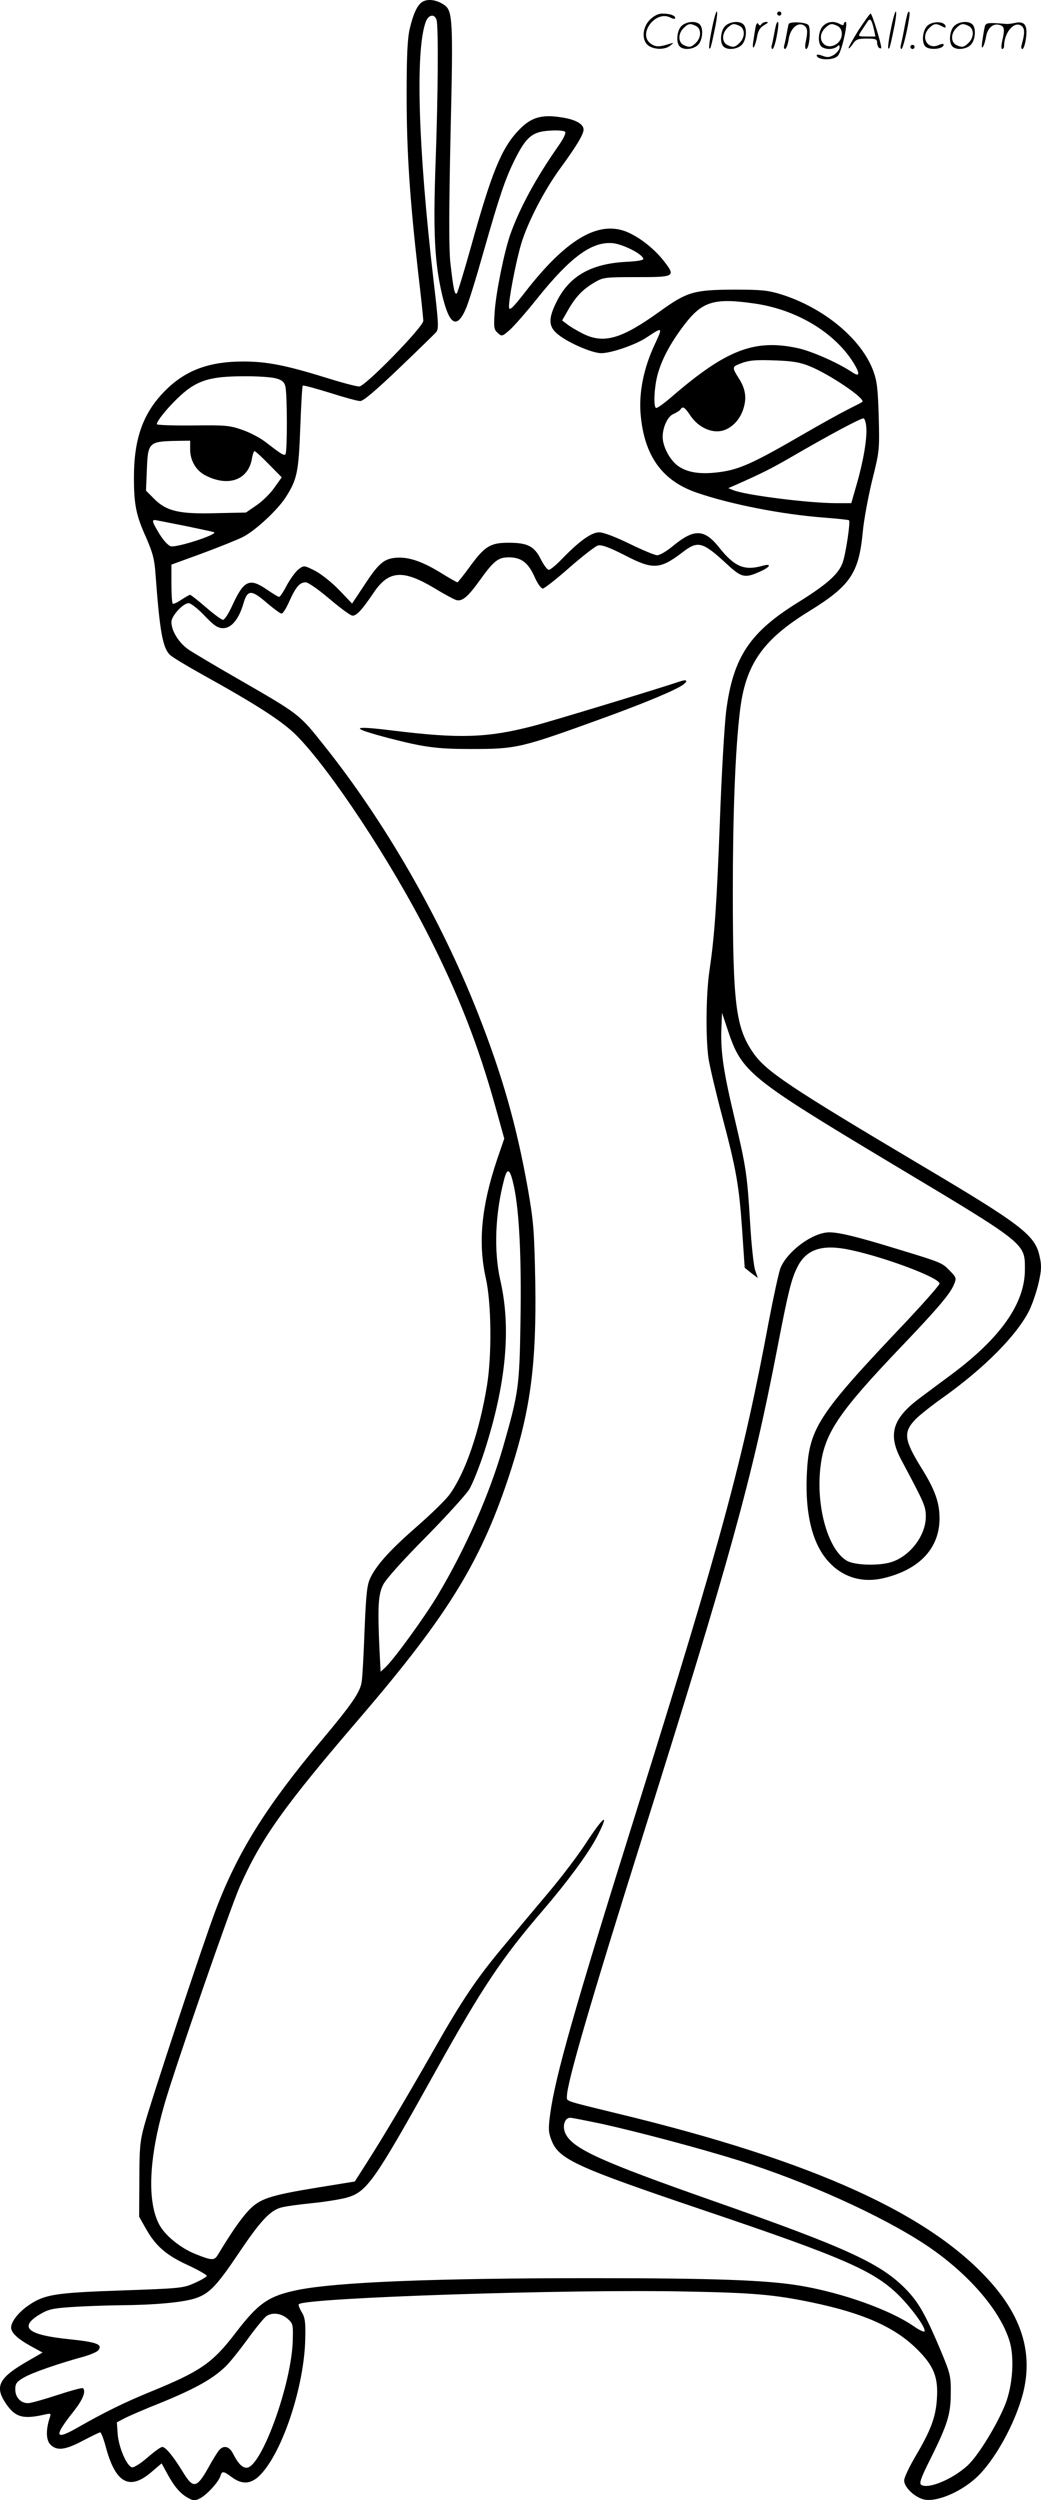 <svg version="1.0" xmlns="http://www.w3.org/2000/svg"
  viewBox="0 0 500.082 1200.068"
 preserveAspectRatio="xMidYMid meet">
<g transform="translate(-0.658,1200.521) scale(0.1,-0.1)"
fill="#000000" stroke="none">
<path d="M2043 12000 c-28 -11 -49 -53 -68 -132 -11 -47 -15 -128 -15 -320 0
-271 15 -495 55 -848 14 -118 25 -223 25 -235 -1 -30 -279 -315 -308 -315 -13
0 -82 18 -155 41 -197 61 -288 79 -402 79 -164 0 -277 -42 -374 -139 -106
-106 -151 -229 -151 -417 0 -131 10 -182 59 -290 32 -74 40 -104 45 -179 20
-270 34 -351 70 -384 12 -11 78 -51 148 -90 267 -148 392 -228 461 -298 163
-166 452 -603 632 -958 144 -283 239 -527 320 -817 l44 -158 -35 -102 c-75
-224 -92 -399 -53 -571 26 -118 29 -364 5 -512 -36 -221 -103 -416 -178 -521
-18 -26 -87 -93 -153 -151 -130 -113 -195 -184 -227 -247 -18 -36 -22 -68 -30
-251 -4 -115 -10 -229 -14 -252 -6 -48 -46 -107 -194 -283 -266 -317 -403
-537 -508 -815 -61 -161 -312 -919 -343 -1035 -20 -72 -23 -111 -23 -260 l-1
-175 30 -53 c47 -85 97 -130 201 -178 52 -24 94 -48 94 -53 0 -4 -26 -20 -58
-34 -55 -25 -68 -26 -352 -36 -321 -11 -370 -19 -447 -72 -48 -33 -83 -78 -83
-106 0 -25 32 -55 98 -91 l53 -29 -78 -45 c-132 -77 -152 -118 -100 -197 46
-69 83 -80 191 -55 27 6 29 5 21 -17 -19 -59 -17 -107 4 -128 31 -31 71 -26
156 19 42 22 79 40 83 40 4 0 16 -30 26 -67 47 -178 115 -215 222 -122 l47 40
29 -53 c34 -62 63 -94 100 -114 24 -13 32 -13 57 0 33 18 86 76 96 105 8 27
14 26 55 -4 51 -38 95 -34 139 13 107 112 210 428 214 652 2 78 -1 101 -17
127 -11 18 -17 35 -14 38 31 31 1301 73 1858 61 325 -6 427 -15 605 -52 250
-52 400 -119 506 -224 83 -82 104 -137 96 -244 -6 -86 -31 -150 -102 -270 -30
-51 -55 -103 -55 -117 0 -30 43 -74 87 -89 57 -20 178 28 259 102 89 82 187
260 225 405 47 185 -1 355 -146 523 -289 334 -855 592 -1805 821 -258 63 -240
57 -240 82 0 64 116 461 365 1252 419 1331 524 1711 644 2330 54 280 69 341
98 398 43 87 121 112 257 82 168 -36 426 -133 426 -161 0 -7 -69 -85 -152
-174 -440 -463 -476 -520 -486 -751 -7 -185 28 -325 104 -409 69 -76 162 -104
265 -80 173 41 269 144 269 287 0 76 -22 137 -84 237 -87 140 -92 176 -30 240
19 19 78 66 132 104 199 142 352 297 412 415 16 32 36 92 46 134 14 64 15 84
4 131 -22 99 -87 149 -575 438 -633 376 -740 448 -801 537 -83 120 -97 235
-97 777 0 369 12 679 34 860 26 225 109 344 332 481 198 122 239 182 258 378
5 58 26 170 45 249 35 140 36 145 32 305 -4 134 -8 172 -26 221 -56 153 -236
303 -442 368 -65 20 -95 23 -230 23 -192 -1 -224 -11 -357 -107 -183 -131
-267 -155 -369 -103 -27 14 -60 33 -73 44 l-24 18 28 49 c37 65 71 100 125
132 44 26 50 27 205 27 186 0 190 2 127 82 -49 61 -126 119 -187 140 -133 45
-283 -47 -472 -289 -62 -80 -79 -96 -81 -79 -4 28 33 222 59 308 32 105 112
258 189 363 74 101 110 160 110 183 0 27 -39 49 -107 59 -95 15 -145 0 -203
-60 -84 -87 -131 -202 -231 -562 -33 -118 -64 -219 -68 -223 -10 -10 -17 23
-31 148 -7 63 -7 248 1 615 13 562 11 595 -34 624 -31 20 -68 27 -94 16z m61
-92 c9 -36 7 -356 -5 -685 -12 -331 -5 -479 32 -635 34 -143 70 -164 113 -66
13 29 51 152 85 273 78 273 104 350 151 445 55 109 84 133 166 138 36 3 70 0
75 -5 6 -6 -7 -33 -36 -74 -102 -146 -182 -292 -227 -419 -29 -83 -68 -274
-75 -370 -5 -77 -4 -87 15 -103 19 -18 21 -17 58 15 20 18 79 85 130 149 161
201 264 276 364 267 49 -5 139 -50 147 -74 3 -8 -27 -13 -89 -16 -164 -10
-267 -69 -327 -190 -39 -77 -40 -116 -3 -150 42 -41 170 -98 217 -98 48 0 163
40 214 73 83 55 83 55 41 -35 -51 -110 -75 -227 -66 -331 17 -199 103 -320
271 -377 162 -56 410 -104 607 -119 65 -5 121 -11 123 -13 8 -7 -16 -165 -31
-205 -20 -54 -75 -103 -215 -190 -231 -143 -311 -263 -344 -521 -8 -64 -22
-299 -30 -522 -16 -420 -26 -557 -50 -722 -17 -112 -19 -320 -5 -423 6 -38 35
-162 65 -275 69 -261 82 -334 97 -553 l12 -177 31 -25 32 -24 -13 38 c-7 21
-18 123 -24 227 -14 231 -19 266 -75 503 -53 222 -67 318 -63 426 l3 79 28
-84 c67 -201 100 -228 787 -640 655 -392 640 -381 640 -511 -1 -162 -118 -327
-355 -503 -44 -33 -111 -82 -148 -110 -133 -99 -156 -175 -92 -296 112 -210
119 -224 119 -275 0 -88 -72 -185 -160 -216 -59 -21 -182 -18 -220 5 -92 55
-150 268 -125 458 20 156 90 258 386 568 176 184 236 255 254 299 13 31 12 34
-19 66 -38 39 -36 39 -250 104 -192 59 -281 81 -330 81 -78 0 -200 -89 -234
-171 -8 -20 -33 -135 -56 -255 -124 -665 -225 -1040 -640 -2364 -295 -941
-385 -1258 -410 -1439 -10 -73 -9 -90 5 -127 35 -93 114 -129 723 -335 685
-231 828 -294 948 -413 67 -68 133 -161 121 -172 -3 -3 -27 8 -52 26 -115 79
-343 160 -545 194 -162 27 -413 36 -1005 36 -757 0 -1218 -19 -1405 -56 -143
-29 -191 -62 -302 -207 -111 -145 -168 -184 -408 -282 -127 -52 -224 -100
-345 -169 -116 -67 -122 -48 -26 73 45 57 62 97 46 113 -4 3 -59 -12 -123 -33
-64 -21 -128 -39 -141 -39 -35 0 -61 28 -61 66 0 28 6 37 43 58 40 23 164 66
288 100 31 9 61 22 67 29 24 29 -5 40 -139 54 -198 20 -243 56 -145 117 43 26
63 31 150 37 56 4 162 8 236 9 169 1 312 14 370 35 63 22 99 60 202 213 104
155 152 207 205 221 21 6 88 15 148 21 61 6 135 18 165 26 99 28 131 72 430
609 223 400 317 541 515 771 115 134 216 270 258 350 65 126 37 108 -57 -36
-35 -53 -112 -155 -172 -226 -60 -71 -157 -187 -217 -259 -130 -155 -201 -260
-337 -500 -130 -228 -247 -425 -321 -540 l-58 -91 -173 -28 c-238 -39 -284
-54 -339 -113 -38 -41 -83 -107 -146 -211 -17 -28 -28 -28 -108 4 -74 30 -147
90 -175 144 -57 112 -48 316 26 573 48 168 316 942 363 1048 104 233 212 384
577 809 431 502 588 761 727 1195 93 291 121 508 115 895 -5 252 -8 290 -36
451 -54 302 -122 542 -239 839 -178 453 -446 919 -738 1285 -124 156 -116 149
-430 330 -93 53 -191 112 -218 129 -49 32 -87 91 -87 136 0 29 56 90 83 90 10
0 45 -27 76 -60 46 -48 64 -60 89 -60 40 0 75 42 97 115 20 71 38 72 115 5 32
-27 63 -50 69 -50 7 0 23 26 37 58 31 69 50 92 79 92 12 0 61 -34 115 -80 52
-44 101 -80 110 -80 20 0 45 27 100 108 73 110 142 115 295 23 44 -27 91 -52
103 -56 28 -8 55 14 110 90 70 98 91 115 143 115 60 0 94 -26 125 -97 13 -29
30 -53 38 -53 7 0 65 45 127 100 63 55 125 103 138 107 18 4 52 -8 127 -46
138 -72 171 -70 283 16 71 54 94 47 209 -59 70 -65 86 -69 156 -38 54 23 63
43 14 29 -85 -24 -133 -4 -204 85 -73 93 -122 95 -224 11 -30 -25 -64 -45 -76
-45 -12 0 -71 25 -133 55 -68 33 -125 55 -146 55 -37 0 -95 -41 -180 -129 -27
-28 -55 -51 -62 -51 -7 0 -24 22 -38 50 -32 64 -64 80 -156 80 -88 0 -115 -17
-190 -121 -28 -38 -53 -69 -55 -69 -3 0 -42 22 -87 50 -91 55 -157 75 -218 67
-51 -7 -77 -30 -146 -136 l-55 -83 -62 65 c-35 36 -85 76 -115 92 -54 27 -54
27 -80 8 -14 -11 -39 -45 -56 -76 -16 -31 -33 -57 -38 -57 -4 0 -30 16 -58 35
-84 58 -111 45 -167 -77 -17 -38 -37 -68 -44 -68 -7 0 -44 27 -82 60 -38 33
-73 60 -76 60 -4 0 -23 -11 -43 -24 -19 -13 -38 -22 -41 -18 -3 3 -6 46 -6 96
l0 91 148 54 c81 30 168 65 194 78 59 29 167 129 207 191 55 86 62 121 70 334
4 108 9 199 12 202 3 3 61 -13 129 -34 69 -22 135 -40 147 -40 15 0 75 51 185
156 90 86 170 164 179 174 14 16 13 39 -12 251 -73 628 -88 1095 -38 1237 13
38 44 43 53 10z m1522 -1359 c206 -28 392 -140 483 -289 31 -52 27 -66 -11
-40 -68 45 -195 101 -263 115 -205 43 -340 -9 -600 -233 -38 -33 -73 -58 -77
-55 -13 7 -9 96 7 158 20 74 61 152 128 240 86 113 143 131 333 104z m271
-302 c96 -39 269 -156 252 -171 -2 -2 -33 -18 -69 -36 -36 -18 -139 -75 -230
-128 -223 -129 -290 -159 -380 -172 -92 -13 -154 -5 -201 25 -42 27 -79 95
-79 143 0 48 25 101 54 111 13 6 27 15 31 20 11 19 21 12 49 -30 38 -56 104
-86 157 -70 46 14 85 58 99 112 14 50 6 92 -26 141 -30 47 -30 53 4 66 45 18
73 21 178 17 78 -3 115 -9 161 -28z m-2565 -58 c28 -7 40 -17 45 -37 10 -34
10 -318 1 -327 -8 -8 -20 0 -98 60 -25 19 -74 45 -110 57 -59 21 -81 23 -237
21 -95 -1 -173 2 -173 6 0 17 59 88 114 138 79 72 142 92 301 92 66 1 137 -4
157 -10z m2836 -233 c5 -52 -13 -160 -45 -272 l-27 -94 -72 0 c-132 0 -432 38
-494 62 l-25 10 30 13 c129 57 177 81 272 136 184 107 338 189 348 186 6 -2
11 -20 13 -41z m-3248 -108 c0 -53 28 -101 72 -124 111 -58 208 -23 225 81 3
19 9 35 12 35 4 0 35 -28 69 -63 l62 -63 -35 -49 c-19 -28 -58 -66 -86 -85
l-51 -35 -143 -3 c-176 -5 -239 9 -298 69 l-39 39 4 99 c5 133 9 137 141 140
l67 1 0 -42z m-20 -368 c63 -13 123 -26 134 -29 26 -9 -176 -75 -207 -68 -13
4 -35 28 -55 60 -38 63 -39 71 -9 64 12 -2 74 -15 137 -27z m1576 -3172 c25
-119 36 -340 31 -641 -5 -320 -9 -346 -83 -605 -66 -229 -178 -484 -313 -711
-63 -106 -210 -308 -252 -348 l-24 -22 -5 97 c-10 214 -7 274 18 322 14 27 96
118 202 225 98 99 192 203 210 230 17 28 50 111 74 185 104 323 129 590 76
820 -32 141 -25 323 20 490 15 54 28 43 46 -42z m425 -4498 c175 -39 462 -115
655 -175 320 -100 685 -264 899 -406 197 -131 353 -308 400 -457 26 -79 17
-216 -19 -307 -40 -100 -131 -248 -181 -294 -72 -66 -189 -115 -223 -93 -11 7
-1 35 46 128 81 163 96 212 96 314 1 79 -3 93 -46 197 -72 171 -105 231 -161
291 -122 130 -282 204 -932 432 -541 190 -674 250 -711 322 -18 35 -6 78 22
78 8 0 78 -14 155 -30z m-1514 -934 c27 -23 28 -28 26 -104 -5 -209 -151 -612
-222 -612 -21 0 -42 22 -65 68 -18 35 -45 42 -67 16 -8 -9 -32 -48 -54 -88
-54 -95 -71 -97 -120 -16 -46 75 -83 120 -99 120 -7 0 -39 -23 -71 -51 -31
-27 -65 -49 -74 -47 -25 5 -64 95 -69 159 l-4 57 40 21 c22 11 76 34 119 52
200 79 294 129 361 193 19 17 67 77 108 133 41 57 83 107 92 112 29 18 70 12
99 -13z M3275 8735 c-97 -33 -620 -192 -705 -214 -223 -58 -356 -62 -680 -22
-202 25 -206 13 -11 -38 163 -42 226 -51 386 -51 228 0 241 4 655 154 194 71
338 131 370 156 23 18 15 25 -15 15z M3426 11864 c-10 -47 -15 -88 -12 -91 5
-6 9 7 30 110 7 37 10 67 6 67 -4 0 -15 -39 -24 -86z M3740 11940 c0 -5 5 -10
10 -10 6 0 10 5 10 10 0 6 -4 10 -10 10 -5 0 -10 -4 -10 -10z M4286 11864
c-10 -47 -15 -88 -12 -91 5 -6 9 7 30 110 7 37 10 67 6 67 -4 0 -15 -39 -24
-86z M4366 11939 c-3 -8 -10 -41 -16 -74 -6 -33 -14 -68 -16 -77 -3 -10 -1
-18 3 -18 10 0 46 171 38 178 -2 3 -7 -1 -9 -9z M3129 11911 c-38 -38 -41
-101 -7 -125 29 -20 79 -20 104 0 18 14 18 15 1 10 -53 -17 -69 -17 -92 -2
-69 45 21 166 94 126 12 -6 21 -7 21 -1 0 12 -25 21 -62 21 -19 0 -39 -10 -59
-29z M4130 11859 c-28 -45 -49 -83 -47 -85 2 -3 12 7 21 21 14 21 24 25 66 25
43 0 50 -3 50 -19 0 -11 5 -23 10 -26 6 -3 10 -3 10 1 0 20 -44 164 -51 164
-4 0 -30 -37 -59 -81z m75 4 l7 -33 -42 0 c-42 0 -42 0 -28 23 8 12 21 32 29
44 15 25 22 18 34 -34z M3280 11880 c-22 -22 -27 -79 -8 -98 19 -19 66 -14 88
8 22 22 27 79 8 98 -19 19 -66 14 -88 -8z m71 0 c25 -14 25 -54 -1 -80 -23
-23 -33 -24 -61 -10 -25 14 -25 54 1 80 23 23 33 24 61 10z M3490 11880 c-22
-22 -27 -79 -8 -98 19 -19 66 -14 88 8 22 22 27 79 8 98 -19 19 -66 14 -88 -8z
m71 0 c25 -14 25 -54 -1 -80 -23 -23 -33 -24 -61 -10 -25 14 -25 54 1 80 23
23 33 24 61 10z M3636 11874 c-3 -16 -8 -47 -11 -69 -8 -51 10 -26 19 27 5 27
15 42 34 53 18 10 22 14 10 15 -9 0 -20 -5 -24 -11 -5 -8 -9 -8 -14 1 -5 8
-10 3 -14 -16z M3737 11893 c-2 -4 -7 -26 -11 -48 -4 -22 -9 -48 -12 -57 -3
-10 -1 -18 4 -18 4 0 14 28 20 62 11 58 10 81 -1 61z M3795 11890 c-1 -3 -5
-23 -9 -45 -4 -22 -9 -48 -12 -57 -3 -10 -1 -18 4 -18 5 0 13 20 17 45 7 53
44 87 74 68 17 -11 19 -28 8 -80 -4 -18 -3 -33 2 -33 16 0 24 99 11 115 -12
14 -87 18 -95 5z M3960 11880 c-22 -22 -27 -79 -8 -98 7 -7 24 -12 38 -12 14
0 31 5 38 12 9 9 12 8 12 -5 0 -9 -12 -24 -26 -34 -21 -13 -32 -15 -55 -6 -16
6 -29 8 -29 3 0 -24 81 -27 102 -2 18 19 50 162 37 162 -5 0 -9 -5 -9 -10 0
-7 -6 -7 -19 0 -30 16 -59 12 -81 -10z m71 0 c29 -16 25 -65 -6 -86 -56 -37
-103 28 -55 76 23 23 33 24 61 10z M4461 11881 c-23 -23 -28 -80 -9 -99 19
-19 88 -13 88 9 0 5 -11 4 -24 -2 -54 -25 -89 38 -46 81 23 23 33 24 62 9 16
-9 19 -8 16 3 -8 22 -64 22 -87 -1z M4590 11880 c-22 -22 -27 -79 -8 -98 19
-19 66 -14 88 8 22 22 27 79 8 98 -19 19 -66 14 -88 -8z m71 0 c25 -14 25 -54
-1 -80 -23 -23 -33 -24 -61 -10 -25 14 -25 54 1 80 23 23 33 24 61 10z M4736
11871 c-3 -14 -8 -44 -11 -66 -8 -51 10 -26 19 27 8 41 35 63 66 53 22 -7 24
-21 11 -77 -5 -22 -5 -38 0 -38 5 0 9 6 9 13 0 68 51 125 85 97 15 -13 15 -35
-1 -92 -3 -10 -1 -18 4 -18 6 0 13 23 17 50 9 63 -5 84 -49 76 -17 -4 -35 -6
-41 -6 -101 8 -104 7 -109 -19z M4380 11780 c0 -5 5 -10 10 -10 6 0 10 5 10
10 0 6 -4 10 -10 10 -5 0 -10 -4 -10 -10z"/>
</g>
</svg>
